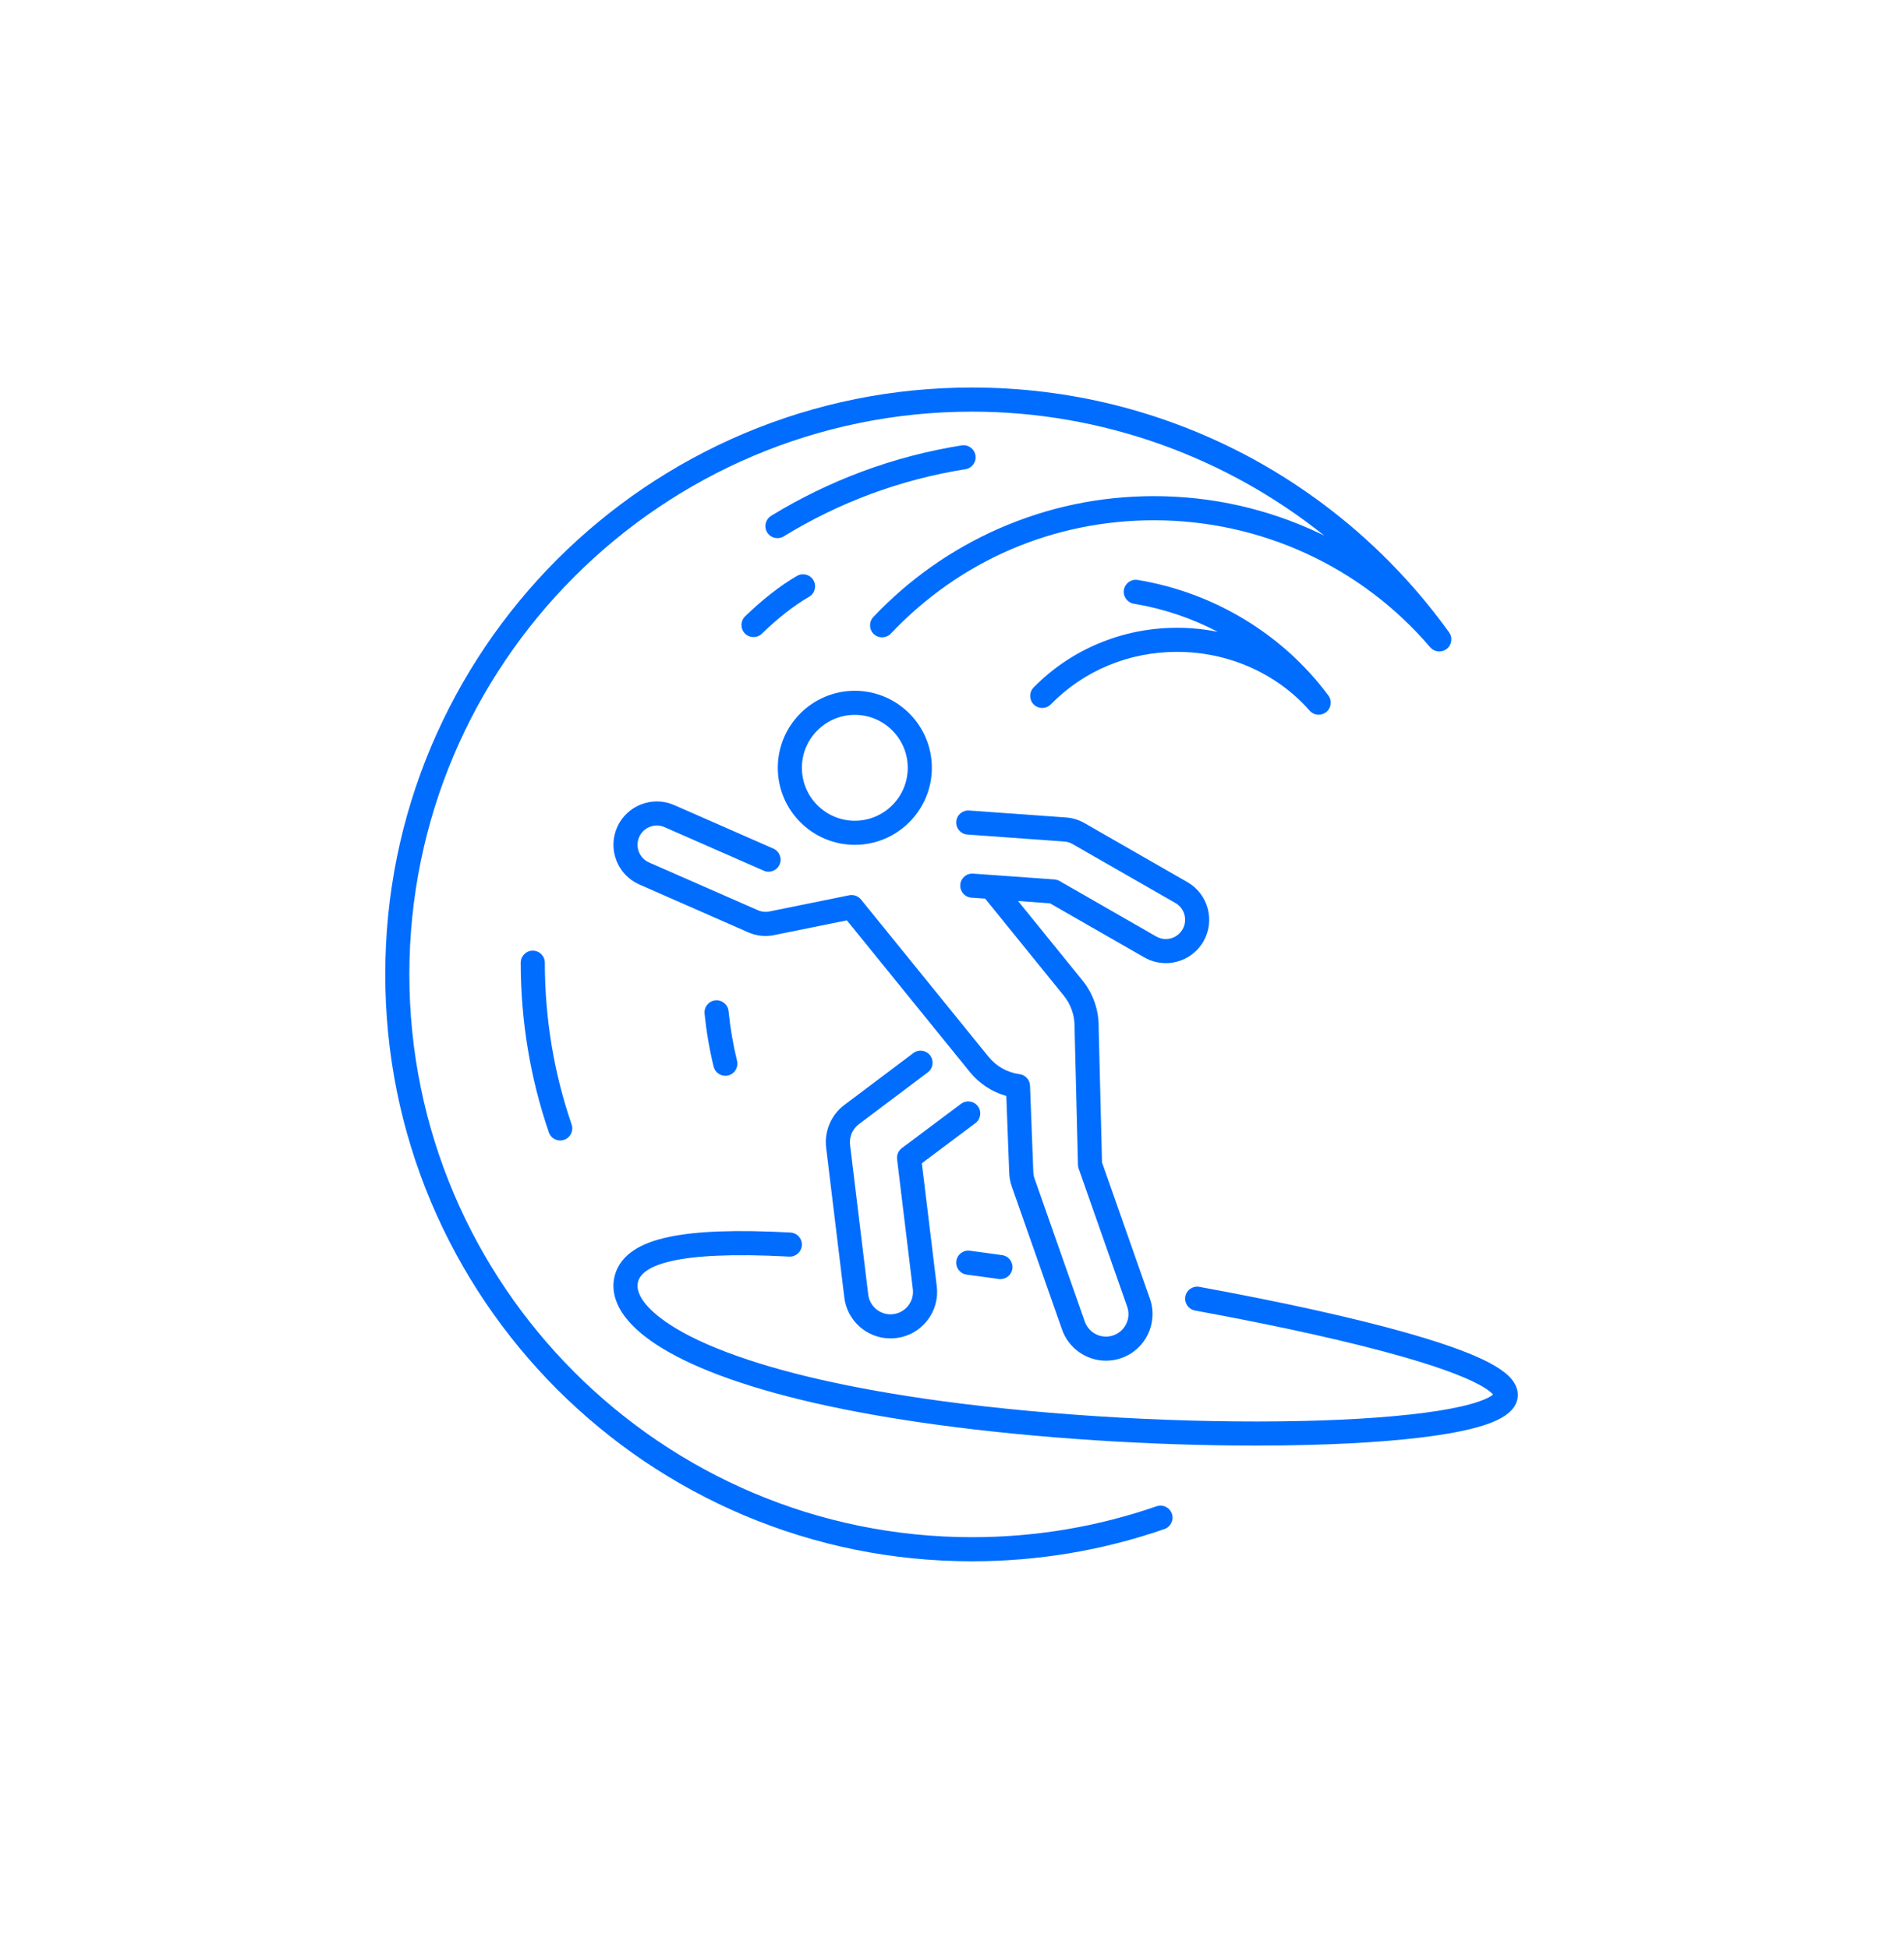 <svg xmlns="http://www.w3.org/2000/svg" xmlns:xlink="http://www.w3.org/1999/xlink" width="340" zoomAndPan="magnify" viewBox="0 0 255 261" height="348" preserveAspectRatio="xMidYMid meet" version="1.0"><defs><clipPath id="d017c46440"><path d="M 82 164 L 203.805 164 L 203.805 194 L 82 194 Z M 82 164 " clip-rule="nonzero"/></clipPath><clipPath id="88673947db"><path d="M 51.555 51.898 L 195 51.898 L 195 209.398 L 51.555 209.398 Z M 51.555 51.898 " clip-rule="nonzero"/></clipPath></defs><rect x="-25.5" width="306" fill="#ffffff" y="-26.1" height="313.2" fill-opacity="1"/><rect x="-25.5" width="306" fill="#ffffff" y="-26.1" height="313.2" fill-opacity="1"/><path fill="#006dff" d="M 129.461 170.703 C 130.113 170.789 130.773 170.879 131.441 170.969 C 132.203 171.074 132.984 171.18 133.762 171.289 C 133.84 171.301 133.914 171.305 133.988 171.305 C 134.781 171.305 135.473 170.723 135.586 169.914 C 135.707 169.031 135.094 168.215 134.211 168.094 C 133.426 167.984 132.641 167.875 131.875 167.77 C 131.207 167.68 130.543 167.59 129.887 167.504 C 129.004 167.387 128.191 168.008 128.074 168.891 C 127.957 169.773 128.578 170.586 129.461 170.703 Z M 129.461 170.703 " fill-opacity="1" fill-rule="nonzero"/><g clip-path="url(#d017c46440)"><path fill="#006dff" d="M 202.789 185.188 C 202.043 183.965 200.395 182.836 197.609 181.625 C 195.293 180.621 192.156 179.559 188.281 178.465 C 181.309 176.492 171.742 174.375 160.625 172.34 C 159.75 172.18 158.906 172.758 158.746 173.633 C 158.586 174.512 159.168 175.352 160.043 175.512 C 171.387 177.59 181.047 179.742 187.977 181.734 C 191.746 182.812 194.727 183.852 196.836 184.816 C 198.992 185.801 199.727 186.48 199.961 186.766 C 199.754 186.945 199.25 187.289 198.086 187.691 C 196.73 188.164 194.863 188.586 192.539 188.953 C 187.949 189.672 181.66 190.141 174.352 190.305 C 158.992 190.652 140.918 189.648 126.008 187.621 C 114.195 186.012 104.566 183.828 97.391 181.117 C 89.578 178.172 86.914 175.414 86.02 174.031 C 85.441 173.137 85.258 172.32 85.469 171.598 C 86.055 169.621 90.035 167.441 105.695 168.289 C 106.586 168.336 107.344 167.652 107.395 166.762 C 107.441 165.875 106.758 165.113 105.867 165.066 C 98.656 164.676 93.336 164.867 89.609 165.652 C 87.633 166.066 86.098 166.645 84.918 167.422 C 83.617 168.277 82.762 169.371 82.375 170.68 C 82.035 171.824 81.926 173.641 83.309 175.781 C 84.273 177.27 85.84 178.727 87.969 180.113 C 90.148 181.531 92.938 182.887 96.254 184.137 C 103.656 186.93 113.52 189.18 125.574 190.816 C 138.715 192.605 154.16 193.602 168.172 193.602 C 170.605 193.602 172.996 193.57 175.324 193.508 C 182.871 193.312 189.305 192.789 193.926 191.996 C 196.402 191.57 198.387 191.062 199.82 190.488 C 201.719 189.73 202.812 188.785 203.16 187.605 C 203.328 187.043 203.398 186.172 202.789 185.188 Z M 202.789 185.188 " fill-opacity="1" fill-rule="nonzero"/></g><path fill="#006dff" d="M 130.965 148.152 C 130.434 147.438 129.422 147.293 128.707 147.828 L 120.777 153.766 C 120.316 154.109 120.074 154.676 120.145 155.25 L 122.254 172.648 C 122.457 174.293 121.277 175.797 119.633 175.996 C 119.508 176.012 119.387 176.02 119.262 176.02 C 117.746 176.02 116.465 174.883 116.281 173.375 L 113.848 153.32 C 113.719 152.258 114.172 151.195 115.035 150.551 L 124.258 143.613 C 124.969 143.078 125.113 142.066 124.578 141.355 C 124.043 140.641 123.031 140.5 122.32 141.035 L 113.098 147.969 C 111.316 149.301 110.375 151.504 110.645 153.711 L 113.078 173.762 C 113.457 176.891 116.117 179.246 119.262 179.246 C 119.516 179.246 119.77 179.23 120.02 179.199 C 121.676 179 123.152 178.168 124.18 176.855 C 125.207 175.547 125.66 173.914 125.461 172.258 L 123.461 155.789 L 130.641 150.41 C 131.355 149.875 131.5 148.863 130.965 148.152 Z M 130.965 148.152 " fill-opacity="1" fill-rule="nonzero"/><path fill="#006dff" d="M 153.246 128.215 C 154.129 128.723 155.125 128.988 156.137 128.988 C 158.211 128.988 160.145 127.871 161.18 126.07 C 162.773 123.289 161.809 119.734 159.031 118.141 L 145.246 110.234 C 144.496 109.801 143.637 109.539 142.773 109.477 L 129.789 108.547 C 128.902 108.484 128.129 109.152 128.066 110.039 C 128 110.93 128.672 111.703 129.559 111.766 L 142.543 112.699 C 142.926 112.727 143.305 112.84 143.641 113.035 L 157.426 120.938 C 158.66 121.648 159.086 123.227 158.379 124.465 C 157.918 125.262 157.059 125.762 156.137 125.762 C 155.688 125.762 155.246 125.641 154.855 125.418 L 141.902 117.988 C 141.691 117.867 141.457 117.797 141.215 117.777 L 130.328 117 C 129.441 116.934 128.668 117.602 128.605 118.492 C 128.539 119.383 129.211 120.152 130.098 120.219 L 131.938 120.348 L 142.465 133.336 C 143.438 134.535 143.953 136.051 143.914 137.594 C 143.91 137.652 143.914 137.711 143.918 137.77 L 144.371 156.012 C 144.379 156.18 144.406 156.348 144.465 156.508 L 150.961 174.996 C 151.512 176.562 150.688 178.281 149.121 178.832 C 148.797 178.945 148.461 179.004 148.125 179.004 C 146.848 179.004 145.707 178.195 145.285 176.992 L 138.559 157.848 C 138.457 157.566 138.402 157.27 138.391 156.977 L 137.949 145.395 C 137.922 144.602 137.32 143.965 136.562 143.859 C 136.559 143.859 136.559 143.859 136.555 143.859 C 134.906 143.637 133.426 142.805 132.379 141.512 L 115.312 120.465 C 115.312 120.465 115.312 120.461 115.309 120.461 C 114.941 120.012 114.348 119.777 113.738 119.898 L 103.207 122.035 C 103.188 122.039 103.168 122.043 103.148 122.047 C 102.953 122.098 102.746 122.121 102.543 122.121 C 102.184 122.121 101.832 122.047 101.504 121.902 L 86.926 115.504 C 85.625 114.93 85.031 113.406 85.602 112.102 C 86.176 110.801 87.699 110.203 89.004 110.777 L 102.285 116.605 C 103.102 116.965 104.051 116.594 104.41 115.777 C 104.77 114.961 104.398 114.008 103.582 113.652 L 90.301 107.82 C 87.367 106.531 83.934 107.871 82.645 110.805 C 81.359 113.738 82.699 117.172 85.629 118.457 L 100.207 124.859 C 100.949 125.184 101.734 125.348 102.543 125.348 C 102.992 125.348 103.441 125.297 103.875 125.191 L 113.422 123.258 L 129.871 143.543 C 131.145 145.117 132.852 146.234 134.773 146.777 L 135.164 157.102 C 135.188 157.723 135.305 158.332 135.512 158.918 L 142.238 178.062 C 143.113 180.555 145.48 182.23 148.121 182.23 C 148.824 182.23 149.52 182.113 150.188 181.875 C 153.434 180.738 155.145 177.168 154.004 173.926 L 147.59 155.676 L 147.141 137.598 C 147.141 137.59 147.141 137.582 147.141 137.574 C 147.176 135.297 146.406 133.074 144.969 131.301 L 136.348 120.668 L 140.617 120.973 Z M 153.246 128.215 " fill-opacity="1" fill-rule="nonzero"/><path fill="#006dff" d="M 104.168 102.828 C 104.168 108.516 108.797 113.145 114.484 113.145 C 120.172 113.145 124.801 108.516 124.801 102.828 C 124.801 97.141 120.172 92.512 114.484 92.512 C 108.797 92.512 104.168 97.141 104.168 102.828 Z M 114.484 95.738 C 118.395 95.738 121.574 98.918 121.574 102.828 C 121.574 106.738 118.395 109.918 114.484 109.918 C 110.578 109.918 107.395 106.738 107.395 102.828 C 107.395 98.918 110.578 95.738 114.484 95.738 Z M 114.484 95.738 " fill-opacity="1" fill-rule="nonzero"/><g clip-path="url(#88673947db)"><path fill="#006dff" d="M 154.895 201.727 C 146.973 204.473 138.66 205.867 130.195 205.867 C 88.637 205.867 54.824 172.055 54.824 130.496 C 54.824 88.938 88.637 55.129 130.195 55.129 C 147.492 55.129 164.117 61.129 177.363 71.734 C 177.109 71.609 176.855 71.488 176.602 71.367 C 173.227 69.773 169.668 68.547 166.027 67.723 C 162.285 66.875 158.426 66.445 154.555 66.445 C 147.316 66.445 140.316 67.914 133.742 70.805 C 130.586 72.191 127.555 73.906 124.734 75.898 C 121.934 77.875 119.32 80.141 116.965 82.633 C 116.352 83.281 116.379 84.301 117.027 84.914 C 117.676 85.527 118.695 85.5 119.309 84.852 C 128.57 75.066 141.086 69.676 154.555 69.676 C 168.781 69.676 182.293 75.844 191.535 86.68 C 192.074 87.312 193.016 87.438 193.703 86.945 C 194.426 86.422 194.594 85.414 194.074 84.691 C 190.516 79.738 186.379 75.199 181.777 71.191 C 177.152 67.168 172.066 63.688 166.656 60.848 C 161.148 57.961 155.297 55.734 149.27 54.23 C 143.066 52.684 136.648 51.898 130.195 51.898 C 119.586 51.898 109.293 53.977 99.602 58.074 C 94.945 60.047 90.453 62.484 86.25 65.324 C 82.09 68.133 78.176 71.363 74.617 74.918 C 71.062 78.477 67.832 82.391 65.023 86.551 C 62.184 90.754 59.746 95.246 57.773 99.902 C 53.676 109.594 51.598 119.887 51.598 130.496 C 51.598 141.105 53.676 151.398 57.773 161.09 C 59.746 165.746 62.184 170.238 65.023 174.441 C 67.832 178.602 71.062 182.516 74.617 186.074 C 78.176 189.629 82.09 192.859 86.25 195.672 C 90.453 198.508 94.945 200.945 99.602 202.918 C 109.293 207.016 119.586 209.094 130.195 209.094 C 139.023 209.094 147.688 207.641 155.953 204.777 C 156.793 204.484 157.242 203.566 156.949 202.723 C 156.656 201.883 155.738 201.434 154.895 201.727 Z M 154.895 201.727 " fill-opacity="1" fill-rule="nonzero"/></g><path fill="#006dff" d="M 95.805 133.973 C 94.918 134.062 94.273 134.855 94.363 135.742 C 94.602 138.129 95.008 140.516 95.574 142.84 C 95.754 143.578 96.414 144.074 97.141 144.074 C 97.266 144.074 97.395 144.059 97.523 144.027 C 98.387 143.82 98.922 142.945 98.711 142.078 C 98.18 139.898 97.797 137.66 97.574 135.418 C 97.484 134.531 96.695 133.883 95.805 133.973 Z M 95.805 133.973 " fill-opacity="1" fill-rule="nonzero"/><path fill="#006dff" d="M 99.758 84.832 C 100.074 85.156 100.492 85.32 100.914 85.32 C 101.32 85.32 101.727 85.168 102.039 84.863 C 104.18 82.781 106.367 81.074 108.359 79.922 C 109.133 79.477 109.395 78.488 108.949 77.715 C 108.504 76.945 107.516 76.68 106.746 77.125 C 104.523 78.41 102.117 80.285 99.789 82.547 C 99.152 83.172 99.137 84.191 99.758 84.832 Z M 99.758 84.832 " fill-opacity="1" fill-rule="nonzero"/><path fill="#006dff" d="M 104.121 72.07 C 104.41 72.07 104.699 71.996 104.965 71.832 C 112.453 67.242 120.641 64.215 129.305 62.836 C 130.184 62.699 130.785 61.871 130.645 60.992 C 130.504 60.109 129.68 59.512 128.797 59.648 C 124.25 60.371 119.758 61.551 115.449 63.156 C 111.223 64.727 107.129 66.719 103.277 69.082 C 102.516 69.547 102.277 70.539 102.746 71.301 C 103.051 71.797 103.578 72.07 104.121 72.07 Z M 104.121 72.07 " fill-opacity="1" fill-rule="nonzero"/><path fill="#006dff" d="M 71.355 127.316 C 70.465 127.316 69.742 128.039 69.742 128.93 C 69.742 136.711 71.008 144.355 73.504 151.648 C 73.73 152.316 74.359 152.738 75.027 152.738 C 75.203 152.738 75.379 152.711 75.551 152.652 C 76.395 152.363 76.844 151.445 76.555 150.602 C 74.176 143.645 72.969 136.355 72.969 128.93 C 72.969 128.039 72.246 127.316 71.355 127.316 Z M 71.355 127.316 " fill-opacity="1" fill-rule="nonzero"/><path fill="#006dff" d="M 175.395 95.164 C 175.395 95.168 175.398 95.168 175.398 95.172 C 175.715 95.531 176.16 95.719 176.609 95.719 C 176.945 95.719 177.285 95.613 177.574 95.398 C 178.289 94.867 178.438 93.855 177.902 93.141 C 174.898 89.102 171.172 85.707 166.828 83.051 C 162.398 80.34 157.535 78.527 152.375 77.668 C 151.5 77.52 150.668 78.113 150.52 78.992 C 150.375 79.871 150.969 80.703 151.848 80.852 C 155.84 81.516 159.625 82.797 163.098 84.621 C 161.324 84.262 159.5 84.074 157.652 84.074 C 153.957 84.074 150.379 84.797 147.02 86.223 C 143.77 87.602 140.883 89.57 138.43 92.07 C 137.809 92.707 137.816 93.727 138.453 94.352 C 139.09 94.977 140.113 94.965 140.734 94.328 C 145.176 89.797 151.184 87.301 157.652 87.301 C 164.484 87.301 170.961 90.148 175.395 95.164 Z M 175.395 95.164 " fill-opacity="1" fill-rule="nonzero"/></svg>